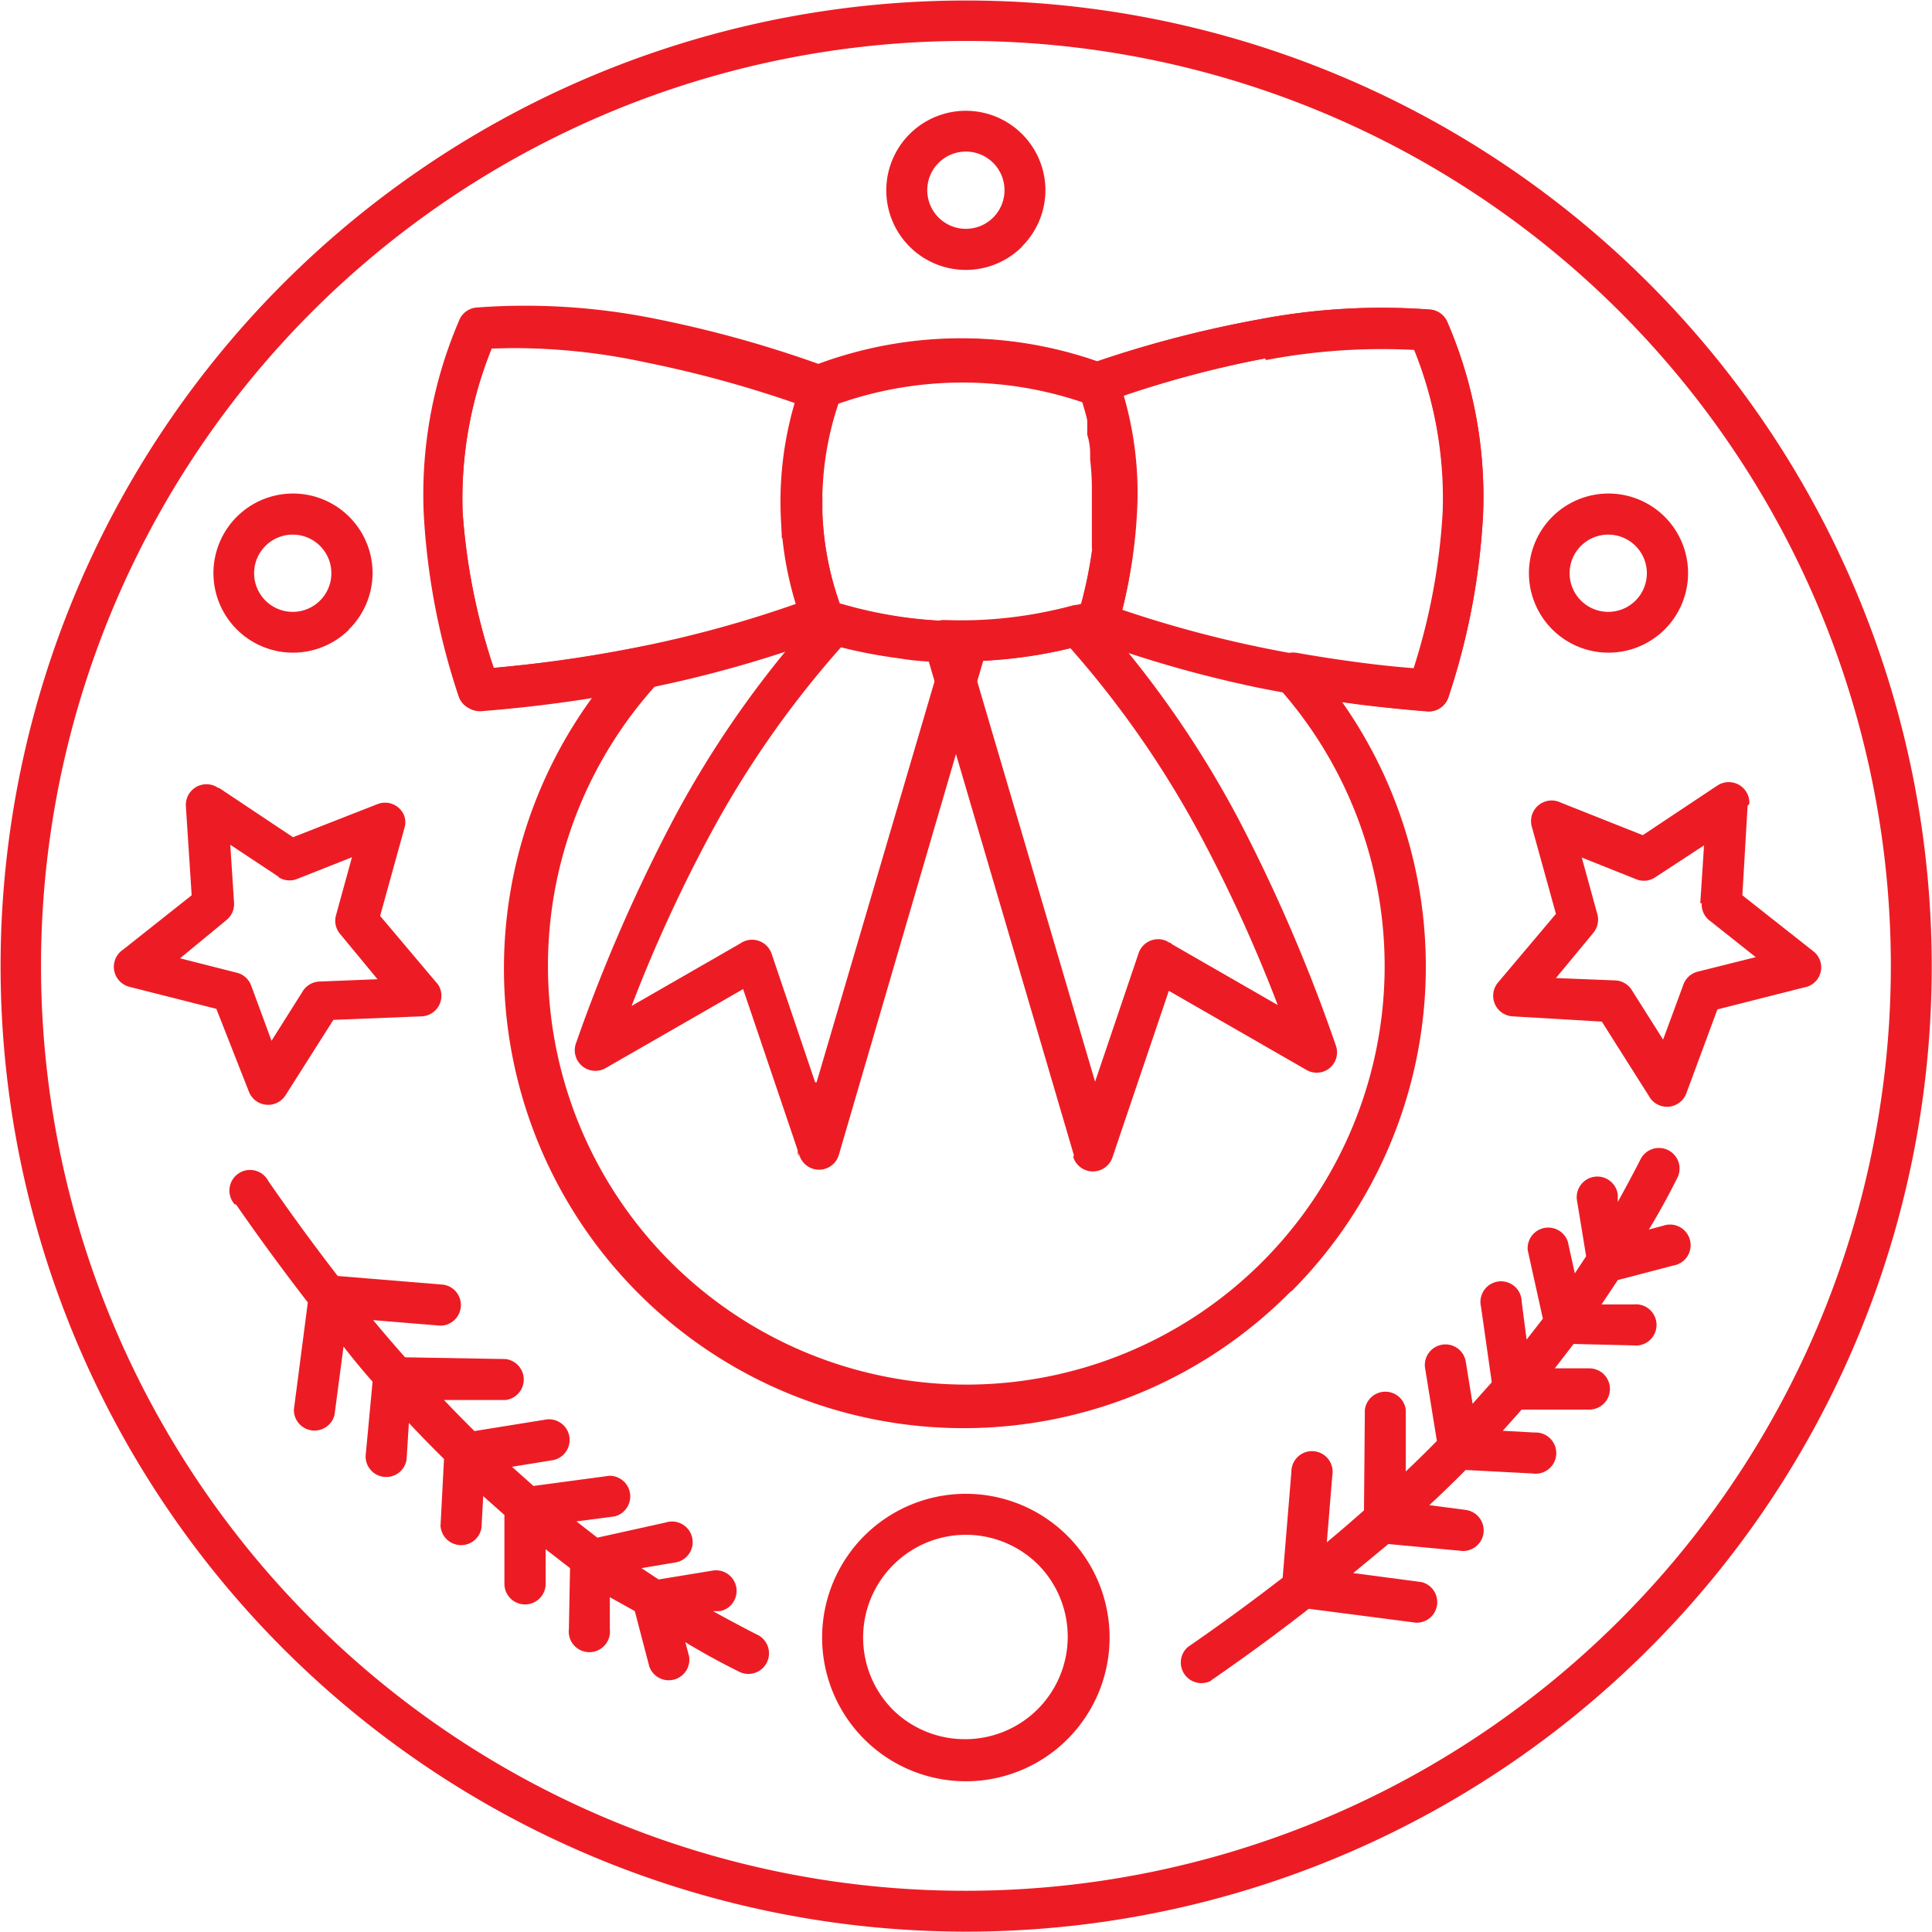 <svg xmlns="http://www.w3.org/2000/svg" viewBox="0 0 66.53 66.53"><defs><style>.cls-1{fill:#ed1c24;}</style></defs><title>Asset 61</title><g id="Layer_2" data-name="Layer 2"><g id="Layer_1-2" data-name="Layer 1"><path class="cls-1" d="M33.26,65.11a31.85,31.85,0,1,0-22.52-9.33,31.75,31.75,0,0,0,22.52,9.33Zm23.52-8.33a33.25,33.25,0,1,1,9.74-23.52,33.16,33.16,0,0,1-9.74,23.52Zm-23.52-9.1A14.41,14.41,0,0,0,44,23.65a.71.71,0,0,1,.65-1.17h0q1.2.21,2.3.35.84.11,1.73.18a21.62,21.62,0,0,0,1-5.39,13.77,13.77,0,0,0-1-5.63,21.33,21.33,0,0,0-5.11.35,36.29,36.29,0,0,0-5,1.32.71.71,0,0,1,.16.31l0,.12,0,.11v0l0,.11,0,.1a.68.68,0,0,1,0,.12h0V15a12,12,0,0,1,.16,1.53c0,.11,0,.22,0,.32h0v.43A14.72,14.72,0,0,1,39,19.09l-1.4-.2V18q0-.4,0-.79v-.38q0-.5-.06-1V15.6q0-.31-.1-.63v-.13h0l0-.1,0-.09,0-.08v0l0-.09,0-.07h0v-.05a.71.71,0,0,1,0-.45,12.89,12.89,0,0,0-8.59,0,.71.71,0,0,1-.78.22h0a39.39,39.39,0,0,0-5.83-1.65A21.53,21.53,0,0,0,16.93,12a13.77,13.77,0,0,0-1,5.63A21.62,21.62,0,0,0,17,23c.76-.07,1.51-.15,2.25-.25.95-.13,1.89-.29,2.83-.48a.7.7,0,0,1,.65,1.17h0A14.42,14.42,0,0,0,33.26,47.68Zm11.2-3.22A15.83,15.83,0,0,1,20.41,24l-1,.15q-1.47.2-2.89.31h0a.71.71,0,0,1-.73-.49,23.84,23.84,0,0,1-1.2-6.31,15.16,15.16,0,0,1,1.21-6.6.71.71,0,0,1,.61-.47,22.54,22.54,0,0,1,6.12.38,39.74,39.74,0,0,1,5.65,1.56,14.21,14.21,0,0,1,9.6-.09A38.66,38.66,0,0,1,43.35,11a22.4,22.4,0,0,1,5.87-.34.71.71,0,0,1,.62.43,15.16,15.16,0,0,1,1.23,6.64A23.81,23.81,0,0,1,49.88,24h0a.71.71,0,0,1-.73.5q-1.13-.09-2.36-.24l-.57-.08a15.83,15.83,0,0,1-1.76,20.3ZM28.32,17.13v.36h0a.71.71,0,0,1-1.36,0h0v-.18h0v-.18h0a.71.71,0,0,1,1.36,0Zm0,.87h0v0h0v0h0v0h0v0h0v0h0v0h0v.1h0v0h0v0h0v0h0v0h0v.09h0v0l0,.13h0l-1.4.21v-.15h0v0h0v-.05h0v0h0v0h0v0h0v0h0v0h0v0h0v-.05l0-.15v0h0v-.05h0v0h0v0h0v0h0v0h0v0h0L28.35,18Zm10.81-1.49c0,.11,0,.22,0,.32v-.32Z"/><path class="cls-1" d="M34,22.27,28.88,39.79a.71.71,0,0,1-1.35,0l-1.94-5.73-4.75,2.73a.71.71,0,0,1-1-.88,56.61,56.61,0,0,1,3.4-7.79A35.07,35.07,0,0,1,28.29,21a.71.71,0,0,1,.71-.2h0a15.33,15.33,0,0,0,2.17.46,14.46,14.46,0,0,0,2.17.13.71.71,0,0,1,.72.69.69.69,0,0,1,0,.21Zm-5.88,15,4.26-14.48q-.71,0-1.42-.12a16.83,16.83,0,0,1-2-.38,33.88,33.88,0,0,0-4.56,6.55,50.86,50.86,0,0,0-2.65,5.8l3.74-2.15a.71.71,0,0,1,1.08.35l1.5,4.43Zm-.62,2.56a.7.7,0,0,1,0-.42v.42Z"/><path class="cls-1" d="M33.45,22.78l4.26,14.47,1.5-4.43a.71.71,0,0,1,.9-.44.7.7,0,0,1,.17.09L44,34.61a51,51,0,0,0-2.62-5.76,34,34,0,0,0-4.52-6.53,16.43,16.43,0,0,1-2,.35c-.48.05-1,.09-1.44.1Zm3.53,17L31.83,22.26h0a.71.71,0,0,1,.7-.91,14.42,14.42,0,0,0,2.2-.08,15.19,15.19,0,0,0,2.21-.42h0a.71.71,0,0,1,.7.21,35.12,35.12,0,0,1,5,7.13A56.78,56.78,0,0,1,46,36h0a.7.7,0,0,1-1,.85l-4.75-2.73-1.94,5.73h0a.71.71,0,0,1-1.35,0Zm3.3-7.33a.71.71,0,0,1,.27.81l-.27-.81Z"/><path class="cls-1" d="M27.42,13.8a37.71,37.71,0,0,0-5.17-1.42A21.53,21.53,0,0,0,16.93,12a13.77,13.77,0,0,0-1,5.63A21.64,21.64,0,0,0,17,23a46.79,46.79,0,0,0,5.28-.78,39.75,39.75,0,0,0,5.2-1.45,12,12,0,0,1,0-7ZM22.51,11a40.75,40.75,0,0,1,6,1.7.71.71,0,0,1,.43.9A10.62,10.62,0,0,0,29,21h0a.71.71,0,0,1-.42.9,40.84,40.84,0,0,1-6,1.74,48.74,48.74,0,0,1-6,.85h0a.71.71,0,0,1-.73-.49,23.84,23.84,0,0,1-1.2-6.31,15.16,15.16,0,0,1,1.21-6.6.71.71,0,0,1,.61-.47,22.54,22.54,0,0,1,6.12.38Z"/><path class="cls-1" d="M37.57,12.53A39.07,39.07,0,0,1,43.35,11a22.39,22.39,0,0,1,5.9-.34.71.71,0,0,1,.59.43h0a15.16,15.16,0,0,1,1.23,6.64A23.84,23.84,0,0,1,49.88,24a.71.71,0,0,1-.73.49h0a49,49,0,0,1-5.83-.81A41.15,41.15,0,0,1,37.46,22a.71.71,0,0,1-.24-1.18,15.39,15.39,0,0,0,.53-3.58,10.63,10.63,0,0,0-.53-3.59.71.71,0,0,1,.34-1.15Zm6-.19a36.11,36.11,0,0,0-4.91,1.3,12.12,12.12,0,0,1,.47,3.65A16.5,16.5,0,0,1,38.65,21a40,40,0,0,0,4.95,1.33,47,47,0,0,0,5.1.74,21.62,21.62,0,0,0,1-5.39,13.77,13.77,0,0,0-1-5.63,21.33,21.33,0,0,0-5.11.35Z"/><path class="cls-1" d="M28.18,12.55a14.23,14.23,0,0,1,9.88,0,.7.7,0,0,1,.43.43h0a12,12,0,0,1,.68,4.29,17.14,17.14,0,0,1-.66,4.22A.71.71,0,0,1,38,22h0a16.09,16.09,0,0,1-9.88,0,.71.71,0,0,1-.46-.45,12.05,12.05,0,0,1,0-8.55.71.71,0,0,1,.48-.44Zm4.91.54a13.11,13.11,0,0,0-4.18.7,10.62,10.62,0,0,0,0,7,14.65,14.65,0,0,0,8.33,0,15.3,15.3,0,0,0,.51-3.49,10.65,10.65,0,0,0-.49-3.48,13.1,13.1,0,0,0-4.17-.69Z"/><path class="cls-1" d="M33.26,59.89a3.53,3.53,0,0,0,2.5-6h0a3.53,3.53,0,0,0-5,0h0a3.53,3.53,0,0,0,0,5l0,0a3.53,3.53,0,0,0,2.47,1Zm3.5,0a4.95,4.95,0,0,1-7,0l0,0a4.95,4.95,0,0,1,0-7l0,0a4.95,4.95,0,0,1,7,0h0a4.95,4.95,0,0,1,0,7Zm-7-7h0Z"/><path class="cls-1" d="M8.08,41.47a.71.71,0,1,1,1.16-.8q1.16,1.68,2.39,3.27l3.65.3a.71.71,0,0,1-.12,1.41l-2.31-.19q.54.65,1.1,1.28l3.46.06a.71.71,0,0,1,0,1.41l-2.12,0q.52.55,1.05,1.07l2.48-.4a.71.71,0,0,1,.23,1.4l-1.42.23.74.66,2.61-.35a.71.71,0,0,1,.18,1.4l-1.31.17.72.56,2.35-.52a.71.71,0,1,1,.3,1.38L22.09,54l.59.39,1.89-.31a.71.71,0,0,1,.23,1.4l-.25,0q.74.41,1.5.8a.71.71,0,1,1-.63,1.27q-.93-.46-1.82-1l.13.49a.71.71,0,0,1-1.37.35l-.5-1.91L21,55l0,1.1a.71.71,0,1,1-1.41,0L19.63,54l-.84-.65v1.19a.71.71,0,0,1-1.42,0V52.17l-.73-.65-.06,1.09a.71.71,0,0,1-1.41-.07l.12-2.3q-.62-.61-1.21-1.24L14,50.27a.71.71,0,0,1-1.41-.13l.24-2.56q-.52-.59-1-1.21l-.31,2.35a.71.71,0,0,1-1.4-.18l.48-3.69q-1.27-1.64-2.47-3.37Z"/><path class="cls-1" d="M41.7,57.88a.71.71,0,0,1-.8-1.16q1.68-1.16,3.27-2.39l.3-3.65a.71.71,0,1,1,1.41.12l-.19,2.31q.65-.54,1.28-1.1L47,48.55a.71.71,0,0,1,1.41,0l0,2.12q.55-.52,1.07-1.05l-.4-2.47a.71.71,0,1,1,1.4-.23l.23,1.42.66-.74L51,45a.71.71,0,1,1,1.4-.18l.17,1.31.56-.72-.52-2.35a.71.71,0,0,1,1.38-.3l.24,1.09.39-.59-.31-1.89a.71.71,0,1,1,1.4-.23l0,.25q.41-.74.8-1.5a.71.71,0,0,1,1.27.63q-.46.93-1,1.82l.49-.13a.71.71,0,1,1,.35,1.37l-1.91.5-.56.84,1.1,0a.71.71,0,1,1,0,1.41l-2.06-.05-.65.84h1.19a.71.71,0,1,1,0,1.42H52.4l-.65.73,1.09.06a.71.71,0,1,1-.07,1.41l-2.3-.12q-.61.62-1.25,1.21L50.5,52a.71.71,0,0,1-.13,1.41l-2.56-.24-1.21,1,2.35.31a.71.71,0,0,1-.18,1.4l-3.7-.48q-1.63,1.27-3.37,2.47Z"/><path class="cls-1" d="M7.54,27.13l2.55,1.7L13,27.69a.71.71,0,0,1,.92.4.7.7,0,0,1,0,.45h0l-.83,3,2,2.37A.71.71,0,0,1,14.48,35l-3,.12-1.65,2.6a.71.71,0,0,1-1.26-.13h0L7.45,34.74l-3-.76a.71.71,0,0,1-.21-1.28l2.36-1.87-.2-3.08a.71.71,0,0,1,1.11-.62Zm2.08,3.08L7.93,29.09l.13,2h0a.71.71,0,0,1-.27.6L6.2,33l1.93.49a.71.71,0,0,1,.52.45l.7,1.9,1.06-1.68a.71.71,0,0,1,.59-.36l2-.08-1.29-1.56h0a.7.7,0,0,1-.14-.64l.55-2-1.87.74a.71.71,0,0,1-.67-.06Z"/><path class="cls-1" d="M60.18,27.75,60,30.83l2.42,1.91A.7.7,0,0,1,62.14,34h0l-3,.76-1.07,2.89a.71.71,0,0,1-1.29.09l-1.62-2.56L52.1,35a.71.71,0,0,1-.52-1.16h0l2-2.37-.83-3a.71.71,0,0,1,1-.83l2.82,1.12,2.57-1.71a.71.71,0,0,1,1.1.63Zm-1.63,3.36.13-2L57,30.21h0a.7.7,0,0,1-.65.07l-1.88-.75L55,31.46a.71.71,0,0,1-.13.66l-1.29,1.56,2,.08a.71.71,0,0,1,.61.33l1.08,1.71.69-1.87a.71.71,0,0,1,.5-.47l2-.5-1.55-1.23a.71.71,0,0,1-.31-.63Z"/><path class="cls-1" d="M33.26,7.88a1.33,1.33,0,1,0-.94-2.27h0a1.33,1.33,0,0,0,.94,2.27Zm1.94.61A2.74,2.74,0,1,1,36,6.55a2.74,2.74,0,0,1-.81,1.94h0Z"/><path class="cls-1" d="M10.08,21.07a1.33,1.33,0,1,0-.94-2.27h0a1.33,1.33,0,0,0,.94,2.27Zm1.94.61a2.74,2.74,0,1,1,.81-1.94A2.74,2.74,0,0,1,12,21.69h0Z"/><path class="cls-1" d="M55.38,21.07a1.33,1.33,0,1,0-.94-2.27h0a1.33,1.33,0,0,0,.94,2.27Zm1.94.61a2.74,2.74,0,1,1,.81-1.94,2.74,2.74,0,0,1-.81,1.94h0Z"/></g></g></svg>